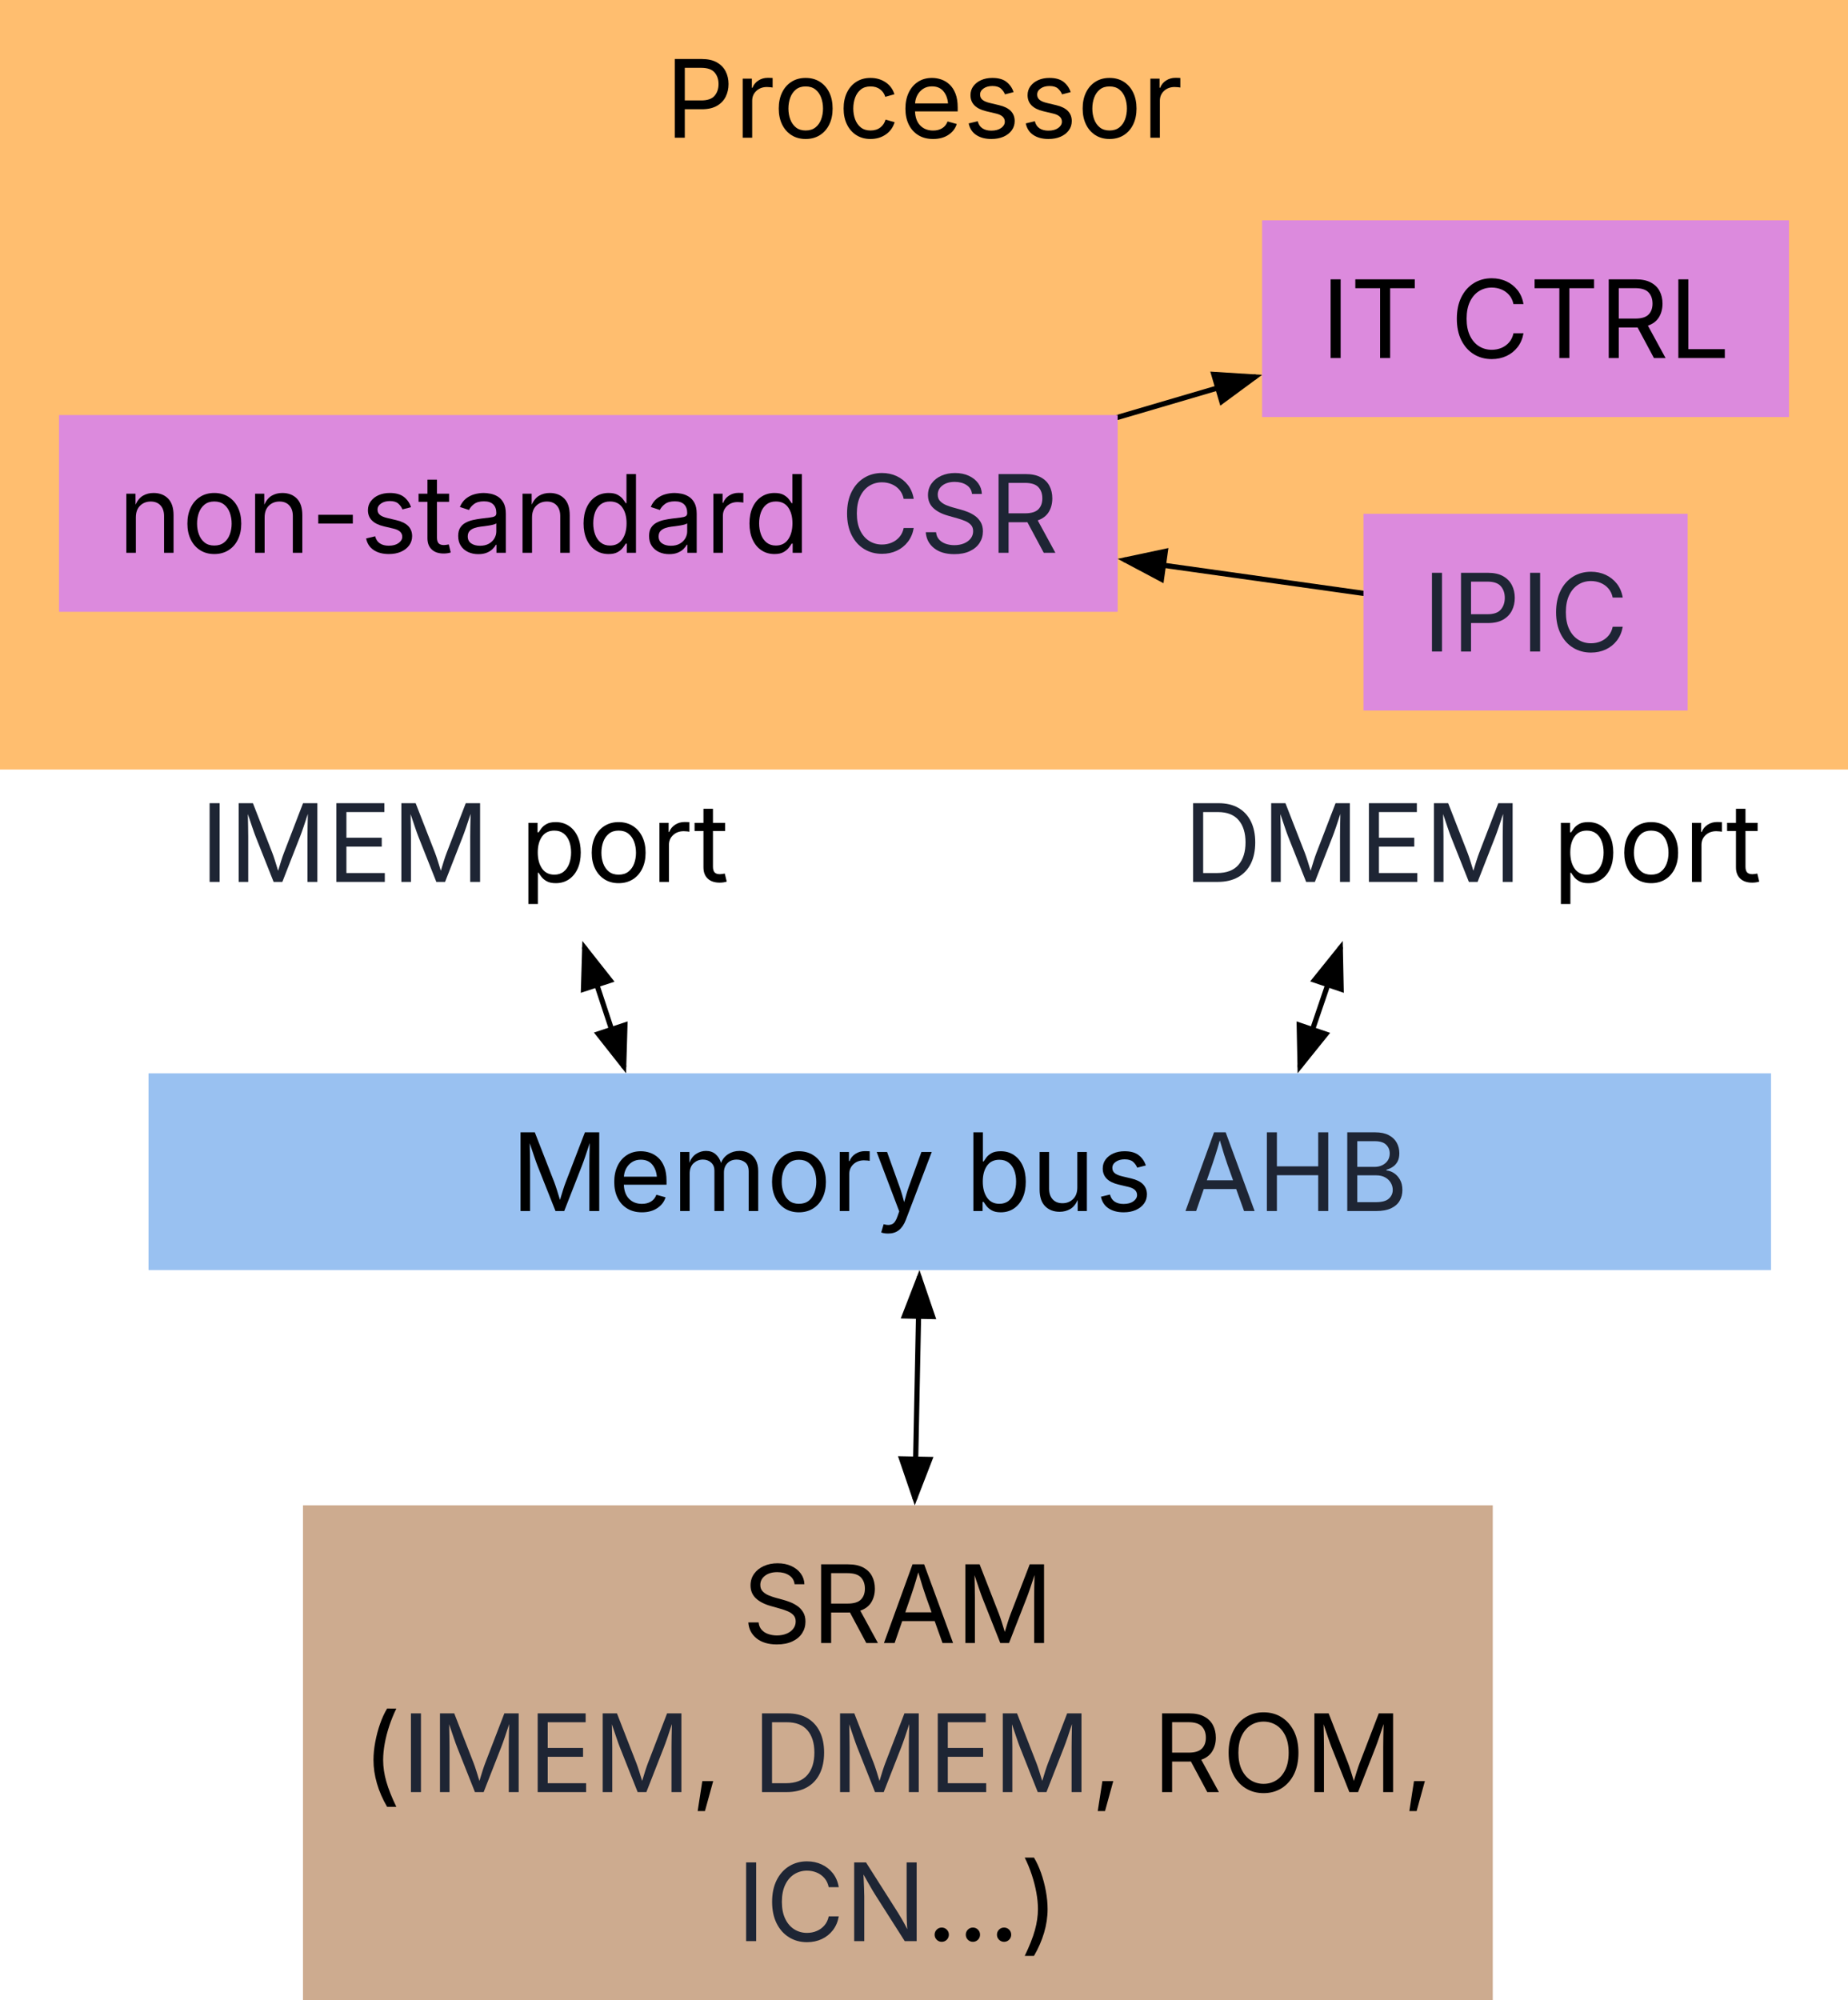 <?xml version="1.0" encoding="UTF-8" standalone="no"?>
<svg
   class="typst-doc"
   viewBox="0 0 187.932 203.357"
   width="187.932pt"
   height="203.357pt"
   version="1.1"
   id="svg48093"
   xmlns:xlink="http://www.w3.org/1999/xlink"
   xmlns="http://www.w3.org/2000/svg"
   xmlns:svg="http://www.w3.org/2000/svg">
  <g
     class="typst-group"
     id="g28545">
    <g
       id="g28544">
      <g
         id="g28543">
        <g
           class="typst-group"
           id="g28542">
          <g
             id="g28541">
            <g
               id="g28342">
              <path
                 class="typst-shape"
                 fill="#ffbe6f"
                 fill-rule="nonzero"
                 d="M 0,0 V 78.24 H 187.932 V 0 Z"
                 id="path28341" />
            </g>
            <g
               transform="translate(6,6)"
               id="g28343">
              <path
                 class="typst-shape"
                 fill="none"
                 d="M 0,0 H 175.932 V 66.24 H 0 Z"
                 id="path28342" />
            </g>
            <g
               transform="translate(6,6)"
               id="g28361">
              <g
                 class="typst-group"
                 id="g28360">
                <g
                   id="g28359">
                  <g
                     id="g28358">
                    <g
                       class="typst-group"
                       id="g28357">
                      <g
                         id="g28356">
                        <g
                           id="g28355">
                          <g
                             class="typst-group"
                             id="g28354">
                            <g
                               id="g28353">
                              <g
                                 transform="translate(61.653,8.003)"
                                 id="g28352">
                                <g
                                   class="typst-text"
                                   transform="scale(1,-1)"
                                   id="g28351">
                                <use
                                   xlink:href="#g338BD8ED4E40672CCF24DA26A0350B86"
                                   x="0"
                                   fill="#000000"
                                   fill-rule="nonzero"
                                   id="use28343" />
                                <use
                                   xlink:href="#g207083289AB2A18D6D963F121C8AC455"
                                   x="7.025"
                                   fill="#000000"
                                   fill-rule="nonzero"
                                   id="use28344" />
                                <use
                                   xlink:href="#g8952E2154EB982A78C4CA8B5CDF5A25D"
                                   x="10.984"
                                   fill="#000000"
                                   fill-rule="nonzero"
                                   id="use28345" />
                                <use
                                   xlink:href="#g3E710EA5EB5D982748CDC74C2232A4D8"
                                   x="17.58"
                                   fill="#000000"
                                   fill-rule="nonzero"
                                   id="use28346" />
                                <use
                                   xlink:href="#gC338588A63788211958F4B312EBECFD2"
                                   x="23.864"
                                   fill="#000000"
                                   fill-rule="nonzero"
                                   id="use28347" />
                                <use
                                   xlink:href="#gEC8CB46E7AFD92D66DEC3A7CC3EF29F9"
                                   x="30.277"
                                   fill="#000000"
                                   fill-rule="nonzero"
                                   id="use28348" />
                                <use
                                   xlink:href="#gEC8CB46E7AFD92D66DEC3A7CC3EF29F9"
                                   x="36.083"
                                   fill="#000000"
                                   fill-rule="nonzero"
                                   id="use28349" />
                                <use
                                   xlink:href="#g8952E2154EB982A78C4CA8B5CDF5A25D"
                                   x="41.889"
                                   fill="#000000"
                                   fill-rule="nonzero"
                                   id="use28350" />
                                <use
                                   xlink:href="#g207083289AB2A18D6D963F121C8AC455"
                                   x="48.485"
                                   fill="#000000"
                                   fill-rule="nonzero"
                                   id="use28351" />
                                </g>
                              </g>
                            </g>
                          </g>
                        </g>
                      </g>
                    </g>
                  </g>
                </g>
              </g>
            </g>
            <g
               transform="translate(59.464,96.398)"
               id="g28362">
              <path
                 class="typst-shape"
                 fill="none"
                 stroke="#000000"
                 stroke-width="0.528"
                 stroke-linecap="round"
                 stroke-linejoin="miter"
                 stroke-miterlimit="4"
                 d="M 3.963,11.994 0,0"
                 id="path28361" />
            </g>
            <g
               transform="translate(60.398,103.847)"
               id="g28363">
              <path
                 class="typst-shape"
                 fill="#000000"
                 fill-rule="nonzero"
                 d="M 3.429,0 3.271,5.278 0,1.133"
                 id="path28362" />
            </g>
            <g
               transform="translate(59.064,95.665)"
               id="g28364">
              <path
                 class="typst-shape"
                 fill="#000000"
                 fill-rule="nonzero"
                 d="M 3.429,4.144 0.158,0 0,5.278"
                 id="path28363" />
            </g>
            <g
               transform="translate(132.21,96.395)"
               id="g28365">
              <path
                 class="typst-shape"
                 fill="none"
                 stroke="#000000"
                 stroke-width="0.528"
                 stroke-linecap="round"
                 stroke-linejoin="miter"
                 stroke-miterlimit="4"
                 d="M 0,11.999 4.089,0"
                 id="path28364" />
            </g>
            <g
               transform="translate(131.853,103.846)"
               id="g28366">
              <path
                 class="typst-shape"
                 fill="#000000"
                 fill-rule="nonzero"
                 d="M 3.419,1.165 0.109,5.279 0,0"
                 id="path28365" />
            </g>
            <g
               transform="translate(133.239,95.665)"
               id="g28367">
              <path
                 class="typst-shape"
                 fill="#000000"
                 fill-rule="nonzero"
                 d="M 3.419,5.279 3.31,0 0,4.114"
                 id="path28366" />
            </g>
            <g
               transform="translate(93.04,129.9)"
               id="g28368">
              <path
                 class="typst-shape"
                 fill="none"
                 stroke="#000000"
                 stroke-width="0.528"
                 stroke-linecap="round"
                 stroke-linejoin="miter"
                 stroke-miterlimit="4"
                 d="M 0.45,0 0,22.377"
                 id="path28367" />
            </g>
            <g
               transform="translate(91.6,129.128)"
               id="g28369">
              <path
                 class="typst-shape"
                 fill="#000000"
                 fill-rule="nonzero"
                 d="M 0,4.924 1.905,0 3.611,4.997"
                 id="path28368" />
            </g>
            <g
               transform="translate(91.319,148.052)"
               id="g28370">
              <path
                 class="typst-shape"
                 fill="#000000"
                 fill-rule="nonzero"
                 d="M 0,0 1.706,4.997 3.611,0.073"
                 id="path28369" />
            </g>
            <g
               transform="translate(114.424,56.925)"
               id="g28371">
              <path
                 class="typst-shape"
                 fill="none"
                 stroke="#000000"
                 stroke-width="0.528"
                 stroke-linecap="round"
                 stroke-linejoin="miter"
                 stroke-miterlimit="4"
                 d="M 0,0 24.233,3.402"
                 id="path28370" />
            </g>
            <g
               transform="translate(113.659,55.72)"
               id="g28372">
              <path
                 class="typst-shape"
                 fill="#000000"
                 fill-rule="nonzero"
                 d="M 4.662,3.577 0,1.098 5.164,0"
                 id="path28371" />
            </g>
            <g
               transform="translate(113.659,38.331)"
               id="g28373">
              <path
                 class="typst-shape"
                 fill="none"
                 stroke="#000000"
                 stroke-width="0.528"
                 stroke-linecap="round"
                 stroke-linejoin="miter"
                 stroke-miterlimit="4"
                 d="M 13.949,0 0,4.102"
                 id="path28372" />
            </g>
            <g
               transform="translate(123.079,37.78)"
               id="g28374">
              <path
                 class="typst-shape"
                 fill="#000000"
                 fill-rule="nonzero"
                 d="M 0,0 5.27,0.333 1.019,3.465"
                 id="path28373" />
            </g>
            <g
               transform="translate(6,42.199)"
               id="g28375">
              <path
                 class="typst-shape"
                 fill="#dc8add"
                 fill-rule="nonzero"
                 d="M 0,0 V 20.003 H 107.659 V 0 Z"
                 id="path28374" />
            </g>
            <g
               transform="translate(12,48.199)"
               id="g28376">
              <path
                 class="typst-shape"
                 fill="none"
                 d="M 0,0 H 95.659 V 8.003 H 0 Z"
                 id="path28375" />
            </g>
            <g
               transform="translate(12,48.199)"
               id="g28400">
              <g
                 class="typst-group"
                 id="g28399">
                <g
                   id="g28398">
                  <g
                     id="g28397">
                    <g
                       class="typst-group"
                       id="g28396">
                      <g
                         id="g28395">
                        <g
                           id="g28394">
                          <g
                             class="typst-group"
                             id="g28393">
                            <g
                               id="g28392">
                              <g
                                 transform="translate(0,8.003)"
                                 id="g28388">
                                <g
                                   class="typst-text"
                                   transform="scale(1,-1)"
                                   id="g28387">
                                <use
                                   xlink:href="#gC7C37A032F430B0DAA168A23098E5C15"
                                   x="0"
                                   fill="#000000"
                                   fill-rule="nonzero"
                                   id="use28376" />
                                <use
                                   xlink:href="#g8952E2154EB982A78C4CA8B5CDF5A25D"
                                   x="6.499"
                                   fill="#000000"
                                   fill-rule="nonzero"
                                   id="use28377" />
                                <use
                                   xlink:href="#gC7C37A032F430B0DAA168A23098E5C15"
                                   x="13.095"
                                   fill="#000000"
                                   fill-rule="nonzero"
                                   id="use28378" />
                                <use
                                   xlink:href="#g958D204B5AB195BF7E26490A23997A41"
                                   x="19.594"
                                   fill="#000000"
                                   fill-rule="nonzero"
                                   id="use28379" />
                                <use
                                   xlink:href="#gEC8CB46E7AFD92D66DEC3A7CC3EF29F9"
                                   x="24.653"
                                   fill="#000000"
                                   fill-rule="nonzero"
                                   id="use28380" />
                                <use
                                   xlink:href="#gEDFC98E85A04E8C6D4C14E5D70C1850B"
                                   x="30.459"
                                   fill="#000000"
                                   fill-rule="nonzero"
                                   id="use28381" />
                                <use
                                   xlink:href="#g2B4B3AC09FDE3A8C1E66114B2FC7C156"
                                   x="34.112"
                                   fill="#000000"
                                   fill-rule="nonzero"
                                   id="use28382" />
                                <use
                                   xlink:href="#gC7C37A032F430B0DAA168A23098E5C15"
                                   x="40.289"
                                   fill="#000000"
                                   fill-rule="nonzero"
                                   id="use28383" />
                                <use
                                   xlink:href="#g8FB9DFA4FF3E03F7911B95D306DC976C"
                                   x="46.788"
                                   fill="#000000"
                                   fill-rule="nonzero"
                                   id="use28384" />
                                <use
                                   xlink:href="#g2B4B3AC09FDE3A8C1E66114B2FC7C156"
                                   x="53.523"
                                   fill="#000000"
                                   fill-rule="nonzero"
                                   id="use28385" />
                                <use
                                   xlink:href="#g207083289AB2A18D6D963F121C8AC455"
                                   x="59.7"
                                   fill="#000000"
                                   fill-rule="nonzero"
                                   id="use28386" />
                                <use
                                   xlink:href="#g8FB9DFA4FF3E03F7911B95D306DC976C"
                                   x="63.658"
                                   fill="#000000"
                                   fill-rule="nonzero"
                                   id="use28387" />
                                </g>
                              </g>
                              <g
                                 transform="translate(73.487,8.003)"
                                 id="g28391">
                                <g
                                   class="typst-text"
                                   transform="scale(1,-1)"
                                   id="g28390">
                                <use
                                   xlink:href="#gCE706FEC2DBFADC60CDAFD2CF9A432BB"
                                   x="0"
                                   fill="#1e2534"
                                   fill-rule="nonzero"
                                   id="use28388" />
                                <use
                                   xlink:href="#g49268C200CA6A420D32403E5027FA5FB"
                                   x="8.035"
                                   fill="#1e2534"
                                   fill-rule="nonzero"
                                   id="use28389" />
                                <use
                                   xlink:href="#g9AD7DB335BF16E611B60FA10184C15E7"
                                   x="15.093"
                                   fill="#1e2534"
                                   fill-rule="nonzero"
                                   id="use28390" />
                                </g>
                              </g>
                            </g>
                          </g>
                        </g>
                      </g>
                    </g>
                  </g>
                </g>
              </g>
            </g>
            <g
               transform="translate(128.349,22.399)"
               id="g28401">
              <path
                 class="typst-shape"
                 fill="#dc8add"
                 fill-rule="nonzero"
                 d="M 0,0 V 20.003 H 53.583 V 0 Z"
                 id="path28400" />
            </g>
            <g
               transform="translate(134.349,28.399)"
               id="g28402">
              <path
                 class="typst-shape"
                 fill="none"
                 d="M 0,0 H 41.583 V 8.003 H 0 Z"
                 id="path28401" />
            </g>
            <g
               transform="translate(134.349,28.399)"
               id="g28417">
              <g
                 class="typst-group"
                 id="g28416">
                <g
                   id="g28415">
                  <g
                     id="g28414">
                    <g
                       class="typst-group"
                       id="g28413">
                      <g
                         id="g28412">
                        <g
                           id="g28411">
                          <g
                             class="typst-group"
                             id="g28410">
                            <g
                               id="g28409">
                              <g
                                 transform="translate(0,8.003)"
                                 id="g28408">
                                <g
                                   class="typst-text"
                                   transform="scale(1,-1)"
                                   id="g28407">
                                <use
                                   xlink:href="#gFE8CCDE46F56555757FC06F8CA40EB63"
                                   x="0"
                                   fill="#000000"
                                   fill-rule="nonzero"
                                   id="use28402" />
                                <use
                                   xlink:href="#g3117B4A0E055AB8E612907117CB6953B"
                                   x="2.954"
                                   fill="#000000"
                                   fill-rule="nonzero"
                                   id="use28403" />
                                <use
                                   xlink:href="#gCE706FEC2DBFADC60CDAFD2CF9A432BB"
                                   x="13.148"
                                   fill="#000000"
                                   fill-rule="nonzero"
                                   id="use28404" />
                                <use
                                   xlink:href="#g3117B4A0E055AB8E612907117CB6953B"
                                   x="21.184"
                                   fill="#000000"
                                   fill-rule="nonzero"
                                   id="use28405" />
                                <use
                                   xlink:href="#g9AD7DB335BF16E611B60FA10184C15E7"
                                   x="28.284"
                                   fill="#000000"
                                   fill-rule="nonzero"
                                   id="use28406" />
                                <use
                                   xlink:href="#g49BA203CE32F3022CE48AA88B9C0E910"
                                   x="35.363"
                                   fill="#000000"
                                   fill-rule="nonzero"
                                   id="use28407" />
                                </g>
                              </g>
                            </g>
                          </g>
                        </g>
                      </g>
                    </g>
                  </g>
                </g>
              </g>
            </g>
            <g
               transform="translate(138.656,52.238)"
               id="g28418">
              <path
                 class="typst-shape"
                 fill="#dc8add"
                 fill-rule="nonzero"
                 d="M 0,0 V 20.003 H 32.969 V 0 Z"
                 id="path28417" />
            </g>
            <g
               transform="translate(144.656,58.238)"
               id="g28419">
              <path
                 class="typst-shape"
                 fill="none"
                 d="M 0,0 H 20.969 V 8.003 H 0 Z"
                 id="path28418" />
            </g>
            <g
               transform="translate(144.656,58.238)"
               id="g28432">
              <g
                 class="typst-group"
                 id="g28431">
                <g
                   id="g28430">
                  <g
                     id="g28429">
                    <g
                       class="typst-group"
                       id="g28428">
                      <g
                         id="g28427">
                        <g
                           id="g28426">
                          <g
                             class="typst-group"
                             id="g28425">
                            <g
                               id="g28424">
                              <g
                                 transform="translate(0,8.003)"
                                 id="g28423">
                                <g
                                   class="typst-text"
                                   transform="scale(1,-1)"
                                   id="g28422">
                                <use
                                   xlink:href="#gFE8CCDE46F56555757FC06F8CA40EB63"
                                   x="0"
                                   fill="#1e2534"
                                   fill-rule="nonzero"
                                   id="use28419" />
                                <use
                                   xlink:href="#g338BD8ED4E40672CCF24DA26A0350B86"
                                   x="2.954"
                                   fill="#1e2534"
                                   fill-rule="nonzero"
                                   id="use28420" />
                                <use
                                   xlink:href="#gFE8CCDE46F56555757FC06F8CA40EB63"
                                   x="9.979"
                                   fill="#1e2534"
                                   fill-rule="nonzero"
                                   id="use28421" />
                                <use
                                   xlink:href="#gCE706FEC2DBFADC60CDAFD2CF9A432BB"
                                   x="12.934"
                                   fill="#1e2534"
                                   fill-rule="nonzero"
                                   id="use28422" />
                                </g>
                              </g>
                            </g>
                          </g>
                        </g>
                      </g>
                    </g>
                  </g>
                </g>
              </g>
            </g>
            <g
               transform="translate(20.35,81.662)"
               id="g28433">
              <path
                 class="typst-shape"
                 fill="none"
                 d="M 0,0 H 53.775 V 8.003 H 0 Z"
                 id="path28432" />
            </g>
            <g
               transform="translate(20.35,81.662)"
               id="g28453">
              <g
                 class="typst-group"
                 id="g28452">
                <g
                   id="g28451">
                  <g
                     id="g28450">
                    <g
                       class="typst-group"
                       id="g28449">
                      <g
                         id="g28448">
                        <g
                           id="g28447">
                          <g
                             class="typst-group"
                             id="g28446">
                            <g
                               id="g28445">
                              <g
                                 id="g28444">
                                <g
                                   class="typst-group"
                                   id="g28443">
                                <g
                                   id="g28442">
                                <g
                                   transform="translate(0,8.003)"
                                   id="g28437">
                                <g
                                   class="typst-text"
                                   transform="scale(1,-1)"
                                   id="g28436">
                                <use
                                   xlink:href="#gFE8CCDE46F56555757FC06F8CA40EB63"
                                   x="0"
                                   fill="#1e2534"
                                   fill-rule="nonzero"
                                   id="use28433" />
                                <use
                                   xlink:href="#gDD451FC7A1D05C1052996E04FBBEA84D"
                                   x="2.954"
                                   fill="#1e2534"
                                   fill-rule="nonzero"
                                   id="use28434" />
                                <use
                                   xlink:href="#gEBA3DC562298D037B82B2804DD23C3D9"
                                   x="12.891"
                                   fill="#1e2534"
                                   fill-rule="nonzero"
                                   id="use28435" />
                                <use
                                   xlink:href="#gDD451FC7A1D05C1052996E04FBBEA84D"
                                   x="19.502"
                                   fill="#1e2534"
                                   fill-rule="nonzero"
                                   id="use28436" />
                                </g>
                                </g>
                                <g
                                   transform="translate(29.439,8.003)"
                                   id="g28441">
                                <g
                                   class="typst-text"
                                   transform="scale(1,-1)"
                                   id="g28440">
                                <use
                                   xlink:href="#g5A11F497AF1EB946EEA928FC048C0C70"
                                   x="3.094"
                                   fill="#000000"
                                   fill-rule="nonzero"
                                   id="use28437" />
                                <use
                                   xlink:href="#g8952E2154EB982A78C4CA8B5CDF5A25D"
                                   x="9.829"
                                   fill="#000000"
                                   fill-rule="nonzero"
                                   id="use28438" />
                                <use
                                   xlink:href="#g207083289AB2A18D6D963F121C8AC455"
                                   x="16.425"
                                   fill="#000000"
                                   fill-rule="nonzero"
                                   id="use28439" />
                                <use
                                   xlink:href="#gEDFC98E85A04E8C6D4C14E5D70C1850B"
                                   x="20.738"
                                   fill="#000000"
                                   fill-rule="nonzero"
                                   id="use28440" />
                                </g>
                                </g>
                                </g>
                                </g>
                              </g>
                            </g>
                          </g>
                        </g>
                      </g>
                    </g>
                  </g>
                </g>
              </g>
            </g>
            <g
               transform="translate(120.368,81.662)"
               id="g28454">
              <path
                 class="typst-shape"
                 fill="none"
                 d="M 0,0 H 58.76 V 8.003 H 0 Z"
                 id="path28453" />
            </g>
            <g
               transform="translate(120.368,81.662)"
               id="g28474">
              <g
                 class="typst-group"
                 id="g28473">
                <g
                   id="g28472">
                  <g
                     id="g28471">
                    <g
                       class="typst-group"
                       id="g28470">
                      <g
                         id="g28469">
                        <g
                           id="g28468">
                          <g
                             class="typst-group"
                             id="g28467">
                            <g
                               id="g28466">
                              <g
                                 id="g28465">
                                <g
                                   class="typst-group"
                                   id="g28464">
                                <g
                                   id="g28463">
                                <g
                                   transform="translate(0,8.003)"
                                   id="g28458">
                                <g
                                   class="typst-text"
                                   transform="scale(1,-1)"
                                   id="g28457">
                                <use
                                   xlink:href="#gB37587FA201AEAC0407F839918012CB"
                                   x="0"
                                   fill="#1e2534"
                                   fill-rule="nonzero"
                                   id="use28454" />
                                <use
                                   xlink:href="#gDD451FC7A1D05C1052996E04FBBEA84D"
                                   x="7.938"
                                   fill="#1e2534"
                                   fill-rule="nonzero"
                                   id="use28455" />
                                <use
                                   xlink:href="#gEBA3DC562298D037B82B2804DD23C3D9"
                                   x="17.875"
                                   fill="#1e2534"
                                   fill-rule="nonzero"
                                   id="use28456" />
                                <use
                                   xlink:href="#gDD451FC7A1D05C1052996E04FBBEA84D"
                                   x="24.487"
                                   fill="#1e2534"
                                   fill-rule="nonzero"
                                   id="use28457" />
                                </g>
                                </g>
                                <g
                                   transform="translate(34.423,8.003)"
                                   id="g28462">
                                <g
                                   class="typst-text"
                                   transform="scale(1,-1)"
                                   id="g28461">
                                <use
                                   xlink:href="#g5A11F497AF1EB946EEA928FC048C0C70"
                                   x="3.094"
                                   fill="#000000"
                                   fill-rule="nonzero"
                                   id="use28458" />
                                <use
                                   xlink:href="#g8952E2154EB982A78C4CA8B5CDF5A25D"
                                   x="9.829"
                                   fill="#000000"
                                   fill-rule="nonzero"
                                   id="use28459" />
                                <use
                                   xlink:href="#g207083289AB2A18D6D963F121C8AC455"
                                   x="16.425"
                                   fill="#000000"
                                   fill-rule="nonzero"
                                   id="use28460" />
                                <use
                                   xlink:href="#gEDFC98E85A04E8C6D4C14E5D70C1850B"
                                   x="20.738"
                                   fill="#000000"
                                   fill-rule="nonzero"
                                   id="use28461" />
                                </g>
                                </g>
                                </g>
                                </g>
                              </g>
                            </g>
                          </g>
                        </g>
                      </g>
                    </g>
                  </g>
                </g>
              </g>
            </g>
            <g
               transform="translate(15.104,109.125)"
               id="g28475">
              <path
                 class="typst-shape"
                 fill="#99c1f1"
                 fill-rule="nonzero"
                 d="M 0,0 V 20.003 H 165 V 0 Z"
                 id="path28474" />
            </g>
            <g
               transform="translate(21.104,115.125)"
               id="g28476">
              <path
                 class="typst-shape"
                 fill="none"
                 d="M 0,0 H 153 V 8.003 H 0 Z"
                 id="path28475" />
            </g>
            <g
               transform="translate(21.104,115.125)"
               id="g28497">
              <g
                 class="typst-group"
                 id="g28496">
                <g
                   id="g28495">
                  <g
                     id="g28494">
                    <g
                       class="typst-group"
                       id="g28493">
                      <g
                         id="g28492">
                        <g
                           id="g28491">
                          <g
                             class="typst-group"
                             id="g28490">
                            <g
                               id="g28489">
                              <g
                                 transform="translate(30.865,8.003)"
                                 id="g28485">
                                <g
                                   class="typst-text"
                                   transform="scale(1,-1)"
                                   id="g28484">
                                <use
                                   xlink:href="#gDD451FC7A1D05C1052996E04FBBEA84D"
                                   x="0"
                                   fill="#000000"
                                   fill-rule="nonzero"
                                   id="use28476" />
                                <use
                                   xlink:href="#gC338588A63788211958F4B312EBECFD2"
                                   x="9.937"
                                   fill="#000000"
                                   fill-rule="nonzero"
                                   id="use28477" />
                                <use
                                   xlink:href="#gE952C50536D496F548FAC2550615F435"
                                   x="16.35"
                                   fill="#000000"
                                   fill-rule="nonzero"
                                   id="use28478" />
                                <use
                                   xlink:href="#g8952E2154EB982A78C4CA8B5CDF5A25D"
                                   x="25.985"
                                   fill="#000000"
                                   fill-rule="nonzero"
                                   id="use28479" />
                                <use
                                   xlink:href="#g207083289AB2A18D6D963F121C8AC455"
                                   x="32.581"
                                   fill="#000000"
                                   fill-rule="nonzero"
                                   id="use28480" />
                                <use
                                   xlink:href="#gF7716CAD6F99B3BA5C0B256CF9841770"
                                   x="36.894"
                                   fill="#000000"
                                   fill-rule="nonzero"
                                   id="use28481" />
                                <use
                                   xlink:href="#g848DAF0D37E1B29A714D5A1380E4DCE1"
                                   x="46.17"
                                   fill="#000000"
                                   fill-rule="nonzero"
                                   id="use28482" />
                                <use
                                   xlink:href="#g7E1C129C10E0D976D3E72FB75AC18E12"
                                   x="52.905"
                                   fill="#000000"
                                   fill-rule="nonzero"
                                   id="use28483" />
                                <use
                                   xlink:href="#gEC8CB46E7AFD92D66DEC3A7CC3EF29F9"
                                   x="59.41"
                                   fill="#000000"
                                   fill-rule="nonzero"
                                   id="use28484" />
                                </g>
                              </g>
                              <g
                                 transform="translate(99.174,8.003)"
                                 id="g28488">
                                <g
                                   class="typst-text"
                                   transform="scale(1,-1)"
                                   id="g28487">
                                <use
                                   xlink:href="#gD35316E8D1ECF0540CFFD562E72CF919"
                                   x="0"
                                   fill="#1e2534"
                                   fill-rule="nonzero"
                                   id="use28485" />
                                <use
                                   xlink:href="#gD6D29CDF340EC08686C61D6A6EBF9636"
                                   x="7.589"
                                   fill="#1e2534"
                                   fill-rule="nonzero"
                                   id="use28486" />
                                <use
                                   xlink:href="#g5CEF5430E2E7460941CF67DF342277B2"
                                   x="15.764"
                                   fill="#1e2534"
                                   fill-rule="nonzero"
                                   id="use28487" />
                                </g>
                              </g>
                            </g>
                          </g>
                        </g>
                      </g>
                    </g>
                  </g>
                </g>
              </g>
            </g>
            <g
               transform="translate(30.81,153.048)"
               id="g28498">
              <path
                 class="typst-shape"
                 fill="#cdab8f"
                 fill-rule="nonzero"
                 d="M 0,0 V 50.309 H 120.996 V 0 Z"
                 id="path28497" />
            </g>
            <g
               transform="translate(36.81,159.048)"
               id="g28499">
              <path
                 class="typst-shape"
                 fill="none"
                 d="M 0,0 H 108.996 V 38.309 H 0 Z"
                 id="path28498" />
            </g>
            <g
               transform="translate(36.81,159.048)"
               id="g28540">
              <g
                 class="typst-group"
                 id="g28539">
                <g
                   id="g28538">
                  <g
                     id="g28537">
                    <g
                       class="typst-group"
                       id="g28536">
                      <g
                         id="g28535">
                        <g
                           id="g28534">
                          <g
                             class="typst-group"
                             id="g28533">
                            <g
                               id="g28532">
                              <g
                                 transform="translate(38.667,8.003)"
                                 id="g28503">
                                <g
                                   class="typst-text"
                                   transform="scale(1,-1)"
                                   id="g28502">
                                <use
                                   xlink:href="#g49268C200CA6A420D32403E5027FA5FB"
                                   x="0"
                                   fill="#000000"
                                   fill-rule="nonzero"
                                   id="use28499" />
                                <use
                                   xlink:href="#g9AD7DB335BF16E611B60FA10184C15E7"
                                   x="7.058"
                                   fill="#000000"
                                   fill-rule="nonzero"
                                   id="use28500" />
                                <use
                                   xlink:href="#gD35316E8D1ECF0540CFFD562E72CF919"
                                   x="14.137"
                                   fill="#000000"
                                   fill-rule="nonzero"
                                   id="use28501" />
                                <use
                                   xlink:href="#gDD451FC7A1D05C1052996E04FBBEA84D"
                                   x="21.726"
                                   fill="#000000"
                                   fill-rule="nonzero"
                                   id="use28502" />
                                </g>
                              </g>
                              <g
                                 transform="translate(0,15.153)"
                                 id="g28523">
                                <g
                                   class="typst-group"
                                   id="g28522">
                                <g
                                   id="g28521">
                                <g
                                   transform="translate(0,8.003)"
                                   id="g28505">
                                <g
                                   class="typst-text"
                                   transform="scale(1,-1)"
                                   id="g28504">
                                <use
                                   xlink:href="#gDF79046A20DEC0E8A2ABBCD408E99ED"
                                   x="0"
                                   fill="#000000"
                                   fill-rule="nonzero"
                                   id="use28503" />
                                </g>
                                </g>
                                <g
                                   transform="translate(4.012,8.003)"
                                   id="g28509">
                                <g
                                   class="typst-text"
                                   transform="scale(1,-1)"
                                   id="g28508">
                                <use
                                   xlink:href="#gFE8CCDE46F56555757FC06F8CA40EB63"
                                   x="0"
                                   fill="#1e2534"
                                   fill-rule="nonzero"
                                   id="use28505" />
                                <use
                                   xlink:href="#gDD451FC7A1D05C1052996E04FBBEA84D"
                                   x="2.954"
                                   fill="#1e2534"
                                   fill-rule="nonzero"
                                   id="use28506" />
                                <use
                                   xlink:href="#gEBA3DC562298D037B82B2804DD23C3D9"
                                   x="12.891"
                                   fill="#1e2534"
                                   fill-rule="nonzero"
                                   id="use28507" />
                                <use
                                   xlink:href="#gDD451FC7A1D05C1052996E04FBBEA84D"
                                   x="19.502"
                                   fill="#1e2534"
                                   fill-rule="nonzero"
                                   id="use28508" />
                                </g>
                                </g>
                                <g
                                   transform="translate(33.451,8.003)"
                                   id="g28511">
                                <g
                                   class="typst-text"
                                   transform="scale(1,-1)"
                                   id="g28510">
                                <use
                                   xlink:href="#gC362B7E9A83032C2589F6B57EF1EEFD6"
                                   x="0"
                                   fill="#000000"
                                   fill-rule="nonzero"
                                   id="use28509" />
                                </g>
                                </g>
                                <g
                                   transform="translate(39.714,8.003)"
                                   id="g28515">
                                <g
                                   class="typst-text"
                                   transform="scale(1,-1)"
                                   id="g28514">
                                <use
                                   xlink:href="#gB37587FA201AEAC0407F839918012CB"
                                   x="0"
                                   fill="#1e2534"
                                   fill-rule="nonzero"
                                   id="use28511" />
                                <use
                                   xlink:href="#gDD451FC7A1D05C1052996E04FBBEA84D"
                                   x="7.938"
                                   fill="#1e2534"
                                   fill-rule="nonzero"
                                   id="use28512" />
                                <use
                                   xlink:href="#gEBA3DC562298D037B82B2804DD23C3D9"
                                   x="17.875"
                                   fill="#1e2534"
                                   fill-rule="nonzero"
                                   id="use28513" />
                                <use
                                   xlink:href="#gDD451FC7A1D05C1052996E04FBBEA84D"
                                   x="24.487"
                                   fill="#1e2534"
                                   fill-rule="nonzero"
                                   id="use28514" />
                                </g>
                                </g>
                                <g
                                   transform="translate(74.137,8.003)"
                                   id="g28520">
                                <g
                                   class="typst-text"
                                   transform="scale(1,-1)"
                                   id="g28519">
                                <use
                                   xlink:href="#gC362B7E9A83032C2589F6B57EF1EEFD6"
                                   x="0"
                                   fill="#000000"
                                   fill-rule="nonzero"
                                   id="use28515" />
                                <use
                                   xlink:href="#g9AD7DB335BF16E611B60FA10184C15E7"
                                   x="6.263"
                                   fill="#000000"
                                   fill-rule="nonzero"
                                   id="use28516" />
                                <use
                                   xlink:href="#gE52D5631633C6CCCC4B572FFCFB61E3F"
                                   x="13.342"
                                   fill="#000000"
                                   fill-rule="nonzero"
                                   id="use28517" />
                                <use
                                   xlink:href="#gDD451FC7A1D05C1052996E04FBBEA84D"
                                   x="21.753"
                                   fill="#000000"
                                   fill-rule="nonzero"
                                   id="use28518" />
                                <use
                                   xlink:href="#gC362B7E9A83032C2589F6B57EF1EEFD6"
                                   x="31.689"
                                   fill="#000000"
                                   fill-rule="nonzero"
                                   id="use28519" />
                                </g>
                                </g>
                                </g>
                                </g>
                              </g>
                              <g
                                 transform="translate(0,30.306)"
                                 id="g28531">
                                <g
                                   class="typst-group"
                                   id="g28530">
                                <g
                                   id="g28529">
                                <g
                                   transform="translate(38.1,8.003)"
                                   id="g28526">
                                <g
                                   class="typst-text"
                                   transform="scale(1,-1)"
                                   id="g28525">
                                <use
                                   xlink:href="#gFE8CCDE46F56555757FC06F8CA40EB63"
                                   x="0"
                                   fill="#1e2534"
                                   fill-rule="nonzero"
                                   id="use28523" />
                                <use
                                   xlink:href="#gCE706FEC2DBFADC60CDAFD2CF9A432BB"
                                   x="2.954"
                                   fill="#1e2534"
                                   fill-rule="nonzero"
                                   id="use28524" />
                                <use
                                   xlink:href="#gD5387999800CDBD6C232A0617A99115F"
                                   x="10.989"
                                   fill="#1e2534"
                                   fill-rule="nonzero"
                                   id="use28525" />
                                </g>
                                </g>
                                <g
                                   transform="translate(57.377,8.003)"
                                   id="g28528">
                                <g
                                   class="typst-text"
                                   transform="scale(1,-1)"
                                   id="g28527">
                                <use
                                   xlink:href="#g63AC9B22A45B4403D8C09B689EA47B36"
                                   x="0"
                                   fill="#000000"
                                   fill-rule="nonzero"
                                   id="use28526" />
                                <use
                                   xlink:href="#gFE2FEEFFDB3D6DC08E5BC6740A8BD196"
                                   x="9.507"
                                   fill="#000000"
                                   fill-rule="nonzero"
                                   id="use28527" />
                                </g>
                                </g>
                                </g>
                                </g>
                              </g>
                            </g>
                          </g>
                        </g>
                      </g>
                    </g>
                  </g>
                </g>
              </g>
            </g>
          </g>
        </g>
      </g>
    </g>
  </g>
  <defs
     id="glyph">
    <symbol
       id="g7E1C129C10E0D976D3E72FB75AC18E12"
       overflow="visible">
      <path
         d="m 2.884,-0.075 q -0.908,0 -1.472,0.564 Q 0.849,1.053 0.849,2.191 V 6.005 H 1.815 V 2.272 q 0,-0.693 0.365,-1.085 0.365,-0.392 0.994,-0.392 0.645,0 1.077,0.422 Q 4.684,1.638 4.684,2.406 V 6.005 H 5.656 V 0 H 4.721 V 1.123 Q 4.426,0.467 3.95,0.196 3.475,-0.075 2.884,-0.075 Z"
         id="path47536" />
    </symbol>
    <symbol
       id="g3E710EA5EB5D982748CDC74C2232A4D8"
       overflow="visible">
      <path
         d="m 3.292,-0.129 q -0.816,0 -1.431,0.387 -0.615,0.387 -0.959,1.085 -0.344,0.698 -0.344,1.622 0,0.94 0.344,1.641 Q 1.246,5.307 1.861,5.693 2.476,6.08 3.292,6.08 q 0.87,0 1.528,-0.438 Q 5.479,5.205 5.726,4.42 L 4.796,4.157 Q 4.662,4.619 4.273,4.917 3.883,5.215 3.292,5.215 2.691,5.215 2.304,4.901 1.917,4.587 1.729,4.077 1.542,3.566 1.542,2.965 q 0,-0.591 0.188,-1.098 0.188,-0.508 0.575,-0.819 0.387,-0.312 0.988,-0.312 0.607,0 1.002,0.309 Q 4.689,1.354 4.823,1.842 L 5.747,1.579 Q 5.505,0.779 4.839,0.325 4.173,-0.129 3.292,-0.129 Z"
         id="path47537" />
    </symbol>
    <symbol
       id="gC338588A63788211958F4B312EBECFD2"
       overflow="visible">
      <path
         d="m 3.373,-0.129 q -0.87,0 -1.501,0.387 -0.631,0.387 -0.972,1.08 -0.341,0.693 -0.341,1.617 0,0.924 0.333,1.627 0.333,0.704 0.943,1.101 0.61,0.397 1.426,0.397 0.478,0 0.943,-0.158 Q 4.667,5.763 5.046,5.411 5.425,5.06 5.65,4.485 5.876,3.91 5.876,3.078 V 2.675 H 1.536 Q 1.574,1.735 2.076,1.233 2.578,0.73 3.378,0.73 q 0.532,0 0.916,0.234 0.384,0.234 0.551,0.69 L 5.779,1.396 Q 5.57,0.714 4.933,0.293 4.297,-0.129 3.373,-0.129 Z M 1.542,3.491 H 4.893 Q 4.823,4.259 4.412,4.74 4.001,5.221 3.26,5.221 2.745,5.221 2.371,4.979 1.998,4.737 1.783,4.345 1.568,3.953 1.542,3.491 Z"
         id="path47539" />
    </symbol>
    <symbol
       id="gC7C37A032F430B0DAA168A23098E5C15"
       overflow="visible">
      <path
         d="M 1.815,3.599 V 0 H 0.849 V 6.005 H 1.778 L 1.783,4.893 Q 2.073,5.532 2.543,5.806 3.013,6.08 3.62,6.08 4.533,6.08 5.092,5.516 5.65,4.952 5.65,3.813 V 0 H 4.684 v 3.733 q 0,0.693 -0.363,1.085 -0.363,0.392 -0.991,0.392 -0.65,0 -1.082,-0.422 -0.432,-0.422 -0.432,-1.19 z"
         id="path47540" />
    </symbol>
    <symbol
       id="g207083289AB2A18D6D963F121C8AC455"
       overflow="visible">
      <path
         d="M 0.849,0 V 6.005 H 1.783 V 5.081 h 0.064 q 0.167,0.457 0.594,0.733 0.427,0.277 0.964,0.277 0.107,0 0.255,-0.005 Q 3.808,6.08 3.894,6.075 V 5.103 Q 3.851,5.113 3.679,5.135 3.507,5.156 3.314,5.156 2.664,5.156 2.24,4.761 1.815,4.367 1.815,3.76 V 0 Z"
         id="path47544" />
    </symbol>
    <symbol
       id="g848DAF0D37E1B29A714D5A1380E4DCE1"
       overflow="visible">
      <path
         d="m 3.636,-0.129 q -0.569,0 -0.918,0.196 Q 2.369,0.263 2.181,0.513 1.993,0.763 1.891,0.929 H 1.783 V 0 H 0.849 V 8.003 H 1.815 V 5.043 h 0.075 q 0.102,0.161 0.285,0.406 0.183,0.244 0.526,0.438 0.344,0.193 0.929,0.193 0.752,0 1.324,-0.376 Q 5.527,5.328 5.852,4.633 6.177,3.937 6.177,2.986 6.177,2.03 5.854,1.332 5.532,0.634 4.96,0.252 4.388,-0.129 3.636,-0.129 Z M 3.491,0.736 q 0.564,0 0.943,0.303 0.379,0.303 0.569,0.816 0.191,0.513 0.191,1.141 0,0.623 -0.188,1.125 Q 4.818,4.625 4.439,4.92 q -0.379,0.295 -0.948,0.295 -0.827,0 -1.257,-0.612 -0.43,-0.612 -0.43,-1.606 0,-1.004 0.435,-1.633 0.435,-0.628 1.251,-0.628 z"
         id="path47545" />
    </symbol>
    <symbol
       id="g2B4B3AC09FDE3A8C1E66114B2FC7C156"
       overflow="visible">
      <path
         d="m 2.53,-0.14 q -0.569,0 -1.034,0.215 Q 1.031,0.29 0.757,0.704 0.483,1.117 0.483,1.708 q 0,0.516 0.204,0.838 0.204,0.322 0.545,0.508 0.341,0.185 0.755,0.277 0.414,0.091 0.833,0.145 0.537,0.07 0.875,0.107 0.338,0.038 0.502,0.129 0.164,0.091 0.164,0.312 v 0.032 q 0,0.559 -0.317,0.867 -0.317,0.309 -0.94,0.309 -0.65,0 -1.015,-0.282 Q 1.724,4.667 1.584,4.351 L 0.655,4.657 Q 0.886,5.205 1.278,5.513 1.67,5.822 2.143,5.951 q 0.473,0.129 0.935,0.129 0.301,0 0.685,-0.073 Q 4.146,5.935 4.504,5.72 4.861,5.505 5.094,5.084 5.328,4.662 5.328,3.958 V 0 H 4.377 V 0.816 H 4.313 Q 4.211,0.607 3.985,0.384 3.76,0.161 3.4,0.011 3.04,-0.14 2.53,-0.14 Z M 2.696,0.714 q 0.537,0 0.908,0.209 0.371,0.209 0.564,0.545 Q 4.361,1.805 4.361,2.17 V 3.002 Q 4.302,2.933 4.104,2.876 3.905,2.82 3.65,2.777 3.395,2.734 3.156,2.704 2.917,2.675 2.777,2.659 2.428,2.616 2.124,2.511 1.821,2.406 1.638,2.205 1.456,2.003 1.456,1.66 q 0,-0.467 0.352,-0.706 0.352,-0.239 0.889,-0.239 z"
         id="path47546" />
    </symbol>
    <symbol
       id="gEDFC98E85A04E8C6D4C14E5D70C1850B"
       overflow="visible">
      <path
         d="M 3.212,6.005 V 5.178 H 1.977 V 1.558 q 0,-0.403 0.164,-0.588 0.164,-0.185 0.545,-0.185 0.091,0 0.234,0.021 0.142,0.021 0.26,0.043 L 3.378,0.032 Q 3.228,-0.021 3.037,-0.048 2.847,-0.075 2.659,-0.075 q -0.779,0 -1.214,0.411 Q 1.01,0.747 1.01,1.482 V 5.178 H 0.107 V 6.005 H 1.01 V 7.434 H 1.977 V 6.005 Z"
         id="path47547" />
    </symbol>
    <symbol
       id="gE952C50536D496F548FAC2550615F435"
       overflow="visible">
      <path
         d="m 0.849,0 v 6.005 h 0.94 l 0.005,-1.101 q 0.22,0.607 0.685,0.908 0.465,0.301 0.996,0.301 0.591,0 0.98,-0.336 0.389,-0.336 0.551,-0.889 0.215,0.569 0.728,0.897 0.513,0.328 1.163,0.328 0.521,0 0.951,-0.226 Q 8.277,5.661 8.532,5.205 8.787,4.748 8.787,4.05 V 0 H 7.82 v 4.023 q 0,0.65 -0.365,0.929 -0.365,0.279 -0.849,0.279 -0.607,0 -0.956,-0.371 Q 5.301,4.49 5.301,3.921 V 0 H 4.334 v 4.12 q 0,0.5 -0.333,0.806 -0.333,0.306 -0.843,0.306 -0.526,0 -0.935,-0.365 Q 1.815,4.501 1.815,3.781 V 0 Z"
         id="path47549" />
    </symbol>
    <symbol
       id="gEC8CB46E7AFD92D66DEC3A7CC3EF29F9"
       overflow="visible">
      <path
         d="m 2.89,-0.129 q -0.924,0 -1.536,0.403 Q 0.741,0.677 0.58,1.456 L 1.499,1.676 Q 1.627,1.182 1.985,0.951 2.342,0.72 2.879,0.72 q 0.628,0 1.002,0.269 0.373,0.269 0.373,0.639 0,0.618 -0.881,0.827 L 2.374,2.691 q -1.611,0.381 -1.611,1.638 0,0.516 0.29,0.91 0.29,0.395 0.792,0.618 0.502,0.223 1.141,0.223 0.929,0 1.442,-0.406 Q 4.941,5.269 5.146,4.635 L 4.27,4.41 Q 4.146,4.732 3.859,4.995 3.572,5.258 2.992,5.258 2.455,5.258 2.097,5.011 1.74,4.764 1.74,4.388 q 0,-0.333 0.242,-0.534 Q 2.224,3.652 2.75,3.529 L 3.658,3.314 Q 4.474,3.121 4.866,2.715 5.258,2.31 5.258,1.692 5.258,1.166 4.96,0.755 4.662,0.344 4.128,0.107 3.593,-0.129 2.89,-0.129 Z"
         id="path47550" />
    </symbol>
    <symbol
       id="g8952E2154EB982A78C4CA8B5CDF5A25D"
       overflow="visible">
      <path
         d="m 3.292,-0.129 q -0.816,0 -1.431,0.387 -0.615,0.387 -0.959,1.085 -0.344,0.698 -0.344,1.622 0,0.94 0.344,1.641 Q 1.246,5.307 1.861,5.693 2.476,6.08 3.292,6.08 q 0.822,0 1.439,-0.387 0.618,-0.387 0.961,-1.088 0.344,-0.701 0.344,-1.641 0,-0.924 -0.344,-1.622 Q 5.35,0.645 4.732,0.258 4.114,-0.129 3.292,-0.129 Z m 0,0.865 q 0.607,0 0.999,0.312 0.392,0.312 0.58,0.819 0.188,0.508 0.188,1.098 0,0.596 -0.188,1.109 Q 4.684,4.587 4.292,4.901 3.899,5.215 3.292,5.215 2.691,5.215 2.304,4.901 1.917,4.587 1.729,4.077 1.542,3.566 1.542,2.965 q 0,-0.591 0.188,-1.098 Q 1.917,1.359 2.304,1.047 2.691,0.736 3.292,0.736 Z"
         id="path47567" />
    </symbol>
    <symbol
       id="g8FB9DFA4FF3E03F7911B95D306DC976C"
       overflow="visible">
      <path
         d="m 3.099,-0.129 q -0.747,0 -1.321,0.381 -0.575,0.381 -0.897,1.08 -0.322,0.698 -0.322,1.654 0,0.951 0.325,1.646 0.325,0.696 0.9,1.072 0.575,0.376 1.321,0.376 0.585,0 0.929,-0.193 Q 4.377,5.693 4.563,5.449 4.748,5.205 4.845,5.043 H 4.92 V 8.003 H 5.887 V 0 H 4.952 V 0.929 H 4.845 Q 4.748,0.763 4.557,0.513 4.367,0.263 4.02,0.067 3.674,-0.129 3.099,-0.129 Z m 0.145,0.865 q 0.816,0 1.251,0.628 0.435,0.628 0.435,1.633 0,0.994 -0.427,1.606 Q 4.077,5.215 3.244,5.215 q -0.569,0 -0.948,-0.295 Q 1.917,4.625 1.729,4.122 1.542,3.62 1.542,2.997 q 0,-0.628 0.191,-1.141 Q 1.923,1.343 2.304,1.039 2.686,0.736 3.244,0.736 Z"
         id="path47568" />
    </symbol>
    <symbol
       id="g5A11F497AF1EB946EEA928FC048C0C70"
       overflow="visible">
      <path
         d="M 0.849,-2.245 V 6.005 H 1.783 V 5.043 H 1.891 q 0.102,0.161 0.285,0.406 0.183,0.244 0.526,0.438 0.344,0.193 0.929,0.193 0.752,0 1.324,-0.376 Q 5.527,5.328 5.852,4.633 6.177,3.937 6.177,2.986 6.177,2.03 5.854,1.332 5.532,0.634 4.96,0.252 4.388,-0.129 3.636,-0.129 q -0.569,0 -0.918,0.196 Q 2.369,0.263 2.181,0.513 1.993,0.763 1.891,0.929 H 1.815 V -2.245 Z M 3.491,0.736 q 0.564,0 0.943,0.303 0.379,0.303 0.569,0.816 0.191,0.513 0.191,1.141 0,0.623 -0.188,1.125 Q 4.818,4.625 4.439,4.92 q -0.379,0.295 -0.948,0.295 -0.827,0 -1.257,-0.612 -0.43,-0.612 -0.43,-1.606 0,-1.004 0.435,-1.633 0.435,-0.628 1.251,-0.628 z"
         id="path47570" />
    </symbol>
    <symbol
       id="g338BD8ED4E40672CCF24DA26A0350B86"
       overflow="visible">
      <path
         d="m 0.967,0 v 8.003 h 2.739 q 0.935,0 1.539,-0.341 Q 5.849,7.321 6.142,6.746 6.435,6.171 6.435,5.457 6.435,4.743 6.142,4.163 5.849,3.583 5.248,3.239 4.646,2.895 3.711,2.895 H 1.987 V 0 Z M 1.987,3.792 H 3.663 q 0.951,0 1.354,0.475 0.403,0.475 0.403,1.19 0,0.709 -0.403,1.179 Q 4.614,7.106 3.652,7.106 H 1.987 Z"
         id="path47574" />
    </symbol>
    <symbol
       id="g9AD7DB335BF16E611B60FA10184C15E7"
       overflow="visible">
      <path
         d="m 0.967,0 v 8.003 h 2.739 q 0.935,0 1.539,-0.32 Q 5.849,7.364 6.142,6.805 6.435,6.247 6.435,5.532 q 0,-0.795 -0.363,-1.386 Q 5.709,3.556 4.952,3.292 L 6.746,0 H 5.564 L 3.899,3.11 Q 3.808,3.104 3.711,3.104 H 1.987 V 0 Z M 1.987,4.012 H 3.663 q 0.945,0 1.351,0.408 0.406,0.408 0.406,1.112 0,0.714 -0.406,1.144 Q 4.608,7.106 3.652,7.106 H 1.987 Z"
         id="path47575" />
    </symbol>
    <symbol
       id="gE52D5631633C6CCCC4B572FFCFB61E3F"
       overflow="visible">
      <path
         d="m 4.211,-0.107 q -1.026,0 -1.829,0.497 Q 1.579,0.886 1.117,1.807 0.655,2.729 0.655,3.996 q 0,1.273 0.462,2.194 Q 1.579,7.111 2.382,7.611 q 0.803,0.5 1.829,0.5 1.026,0 1.826,-0.5 Q 6.837,7.111 7.297,6.19 7.756,5.269 7.756,3.996 7.756,2.729 7.297,1.807 6.837,0.886 6.037,0.389 5.237,-0.107 4.211,-0.107 Z m 0,0.945 q 0.714,0 1.292,0.363 0.577,0.363 0.918,1.069 0.341,0.706 0.341,1.727 0,1.031 -0.341,1.738 Q 6.08,6.44 5.503,6.802 4.925,7.165 4.211,7.165 3.491,7.165 2.911,6.8 2.331,6.435 1.99,5.728 1.649,5.022 1.649,3.996 q 0,-1.021 0.341,-1.724 Q 2.331,1.568 2.911,1.203 3.491,0.838 4.211,0.838 Z"
         id="path47576" />
    </symbol>
    <symbol
       id="gD6D29CDF340EC08686C61D6A6EBF9636"
       overflow="visible">
      <path
         d="M 0.967,0 V 8.003 H 1.987 V 4.544 H 6.188 V 8.003 H 7.208 V 0 H 6.188 V 3.642 H 1.987 V 0 Z"
         id="path47577" />
    </symbol>
    <symbol
       id="gEBA3DC562298D037B82B2804DD23C3D9"
       overflow="visible">
      <path
         d="M 0.967,0 V 8.003 H 5.844 V 7.101 H 1.987 V 4.49 H 5.581 V 3.588 H 1.987 V 0.902 H 5.892 V 0 Z"
         id="path47578" />
    </symbol>
    <symbol
       id="g49268C200CA6A420D32403E5027FA5FB"
       overflow="visible">
      <path
         d="m 3.529,-0.14 q -1.3,0 -2.068,0.615 Q 0.693,1.09 0.623,2.095 H 1.67 Q 1.713,1.644 1.977,1.351 2.24,1.058 2.651,0.916 q 0.411,-0.142 0.878,-0.142 0.542,0 0.975,0.177 0.432,0.177 0.685,0.5 0.252,0.322 0.252,0.747 0,0.387 -0.218,0.628 Q 5.006,3.067 4.646,3.223 4.286,3.378 3.856,3.497 L 2.89,3.771 Q 1.923,4.044 1.386,4.555 0.849,5.065 0.849,5.86 q 0,0.677 0.365,1.184 0.365,0.508 0.988,0.787 0.623,0.279 1.396,0.279 0.79,0 1.396,-0.279 Q 5.602,7.552 5.954,7.071 6.306,6.59 6.327,5.983 H 5.328 Q 5.258,6.569 4.77,6.888 4.281,7.208 3.566,7.208 q -0.779,0 -1.251,-0.368 -0.473,-0.368 -0.473,-0.932 0,-0.419 0.26,-0.674 Q 2.363,4.979 2.72,4.837 3.078,4.694 3.368,4.614 L 4.168,4.394 Q 4.49,4.308 4.88,4.157 5.269,4.007 5.624,3.757 5.978,3.507 6.206,3.123 6.435,2.739 6.435,2.181 6.435,1.525 6.094,0.999 5.752,0.473 5.103,0.167 4.453,-0.14 3.529,-0.14 Z"
         id="path47579" />
    </symbol>
    <symbol
       id="gCE706FEC2DBFADC60CDAFD2CF9A432BB"
       overflow="visible">
      <path
         d="m 4.206,-0.107 q -1.026,0 -1.829,0.497 Q 1.574,0.886 1.115,1.807 0.655,2.729 0.655,3.996 q 0,1.273 0.459,2.194 0.459,0.921 1.262,1.421 0.803,0.5 1.829,0.5 0.811,0 1.49,-0.314 Q 6.375,7.482 6.835,6.896 7.294,6.311 7.434,5.484 H 6.413 Q 6.3,6.032 5.975,6.408 5.65,6.784 5.188,6.974 4.727,7.165 4.206,7.165 3.486,7.165 2.906,6.8 2.326,6.435 1.987,5.728 1.649,5.022 1.649,3.996 1.649,2.976 1.99,2.269 2.331,1.563 2.911,1.2 3.491,0.838 4.206,0.838 q 0.526,0 0.986,0.193 0.459,0.193 0.784,0.569 0.325,0.376 0.438,0.918 H 7.434 Q 7.294,1.708 6.84,1.117 6.386,0.526 5.707,0.209 5.027,-0.107 4.206,-0.107 Z"
         id="path47580" />
    </symbol>
    <symbol
       id="gC362B7E9A83032C2589F6B57EF1EEFD6"
       overflow="visible">
      <path
         d="M 0.688,-1.928 1.16,1.117 H 2.267 L 1.429,-1.928 Z"
         id="path47582" />
    </symbol>
    <symbol
       id="gD35316E8D1ECF0540CFFD562E72CF919"
       overflow="visible">
      <path
         d="M 0.279,0 3.185,8.003 H 4.367 L 7.31,0 H 6.236 L 5.436,2.234 H 2.138 L 1.364,0 Z M 2.449,3.126 H 5.119 L 4.539,4.748 Q 4.394,5.151 4.211,5.734 4.028,6.316 3.771,7.187 3.518,6.3 3.33,5.709 3.142,5.119 3.013,4.748 Z"
         id="path47587" />
    </symbol>
    <symbol
       id="gD5387999800CDBD6C232A0617A99115F"
       overflow="visible">
      <path
         d="m 0.967,0 v 8.003 h 1.203 L 5.425,2.884 Q 5.586,2.626 5.841,2.189 6.096,1.751 6.37,1.208 6.322,1.789 6.311,2.28 6.3,2.771 6.3,3.094 V 8.003 H 7.321 V 0 H 6.107 L 3.207,4.555 Q 3.024,4.839 2.844,5.14 2.664,5.441 2.444,5.833 2.224,6.225 1.912,6.778 1.944,6.01 1.969,5.433 1.993,4.855 1.993,4.565 V 0 Z"
         id="path47588" />
    </symbol>
    <symbol
       id="g5CEF5430E2E7460941CF67DF342277B2"
       overflow="visible">
      <path
         d="m 0.967,0 v 8.003 h 2.836 q 0.838,0 1.383,-0.287 Q 5.731,7.428 5.997,6.948 6.263,6.467 6.263,5.881 q 0,-0.516 -0.183,-0.851 Q 5.897,4.694 5.599,4.496 5.301,4.297 4.952,4.2 V 4.125 Q 5.328,4.104 5.701,3.867 6.075,3.631 6.324,3.196 6.574,2.761 6.574,2.132 q 0,-0.602 -0.277,-1.085 Q 6.021,0.564 5.43,0.282 4.839,0 3.894,0 Z m 1.021,0.902 h 1.88 q 0.935,0 1.329,0.36 0.395,0.36 0.395,0.881 0,0.403 -0.204,0.741 Q 5.183,3.223 4.81,3.427 4.437,3.631 3.921,3.631 H 1.987 Z m 0,3.588 h 1.762 q 0.645,0 1.09,0.376 0.446,0.376 0.446,0.994 0,0.521 -0.363,0.881 Q 4.56,7.101 3.781,7.101 H 1.987 Z"
         id="path47589" />
    </symbol>
    <symbol
       id="g49BA203CE32F3022CE48AA88B9C0E910"
       overflow="visible">
      <path
         d="M 0.967,0 V 8.003 H 1.987 V 0.902 H 5.693 V 0 Z"
         id="path47605" />
    </symbol>
    <symbol
       id="gF7716CAD6F99B3BA5C0B256CF9841770"
       overflow="visible">
      <path
         d="m 0.752,-2.175 0.247,0.838 0.102,-0.027 q 0.446,-0.118 0.768,0.035 0.322,0.153 0.542,0.798 L 2.583,-0.032 0.29,6.005 H 1.348 L 2.626,2.444 Q 2.766,2.052 2.876,1.665 2.986,1.278 3.088,0.902 3.19,1.278 3.301,1.665 3.411,2.052 3.55,2.444 L 4.839,6.005 H 5.892 L 3.255,-0.897 Q 2.981,-1.611 2.541,-1.95 2.1,-2.288 1.461,-2.288 q -0.258,0 -0.446,0.038 -0.188,0.038 -0.263,0.075 z"
         id="path47606" />
    </symbol>
    <symbol
       id="g958D204B5AB195BF7E26490A23997A41"
       overflow="visible">
      <path
         d="M 4.286,3.862 V 2.97 H 0.773 v 0.892 z"
         id="path47607" />
    </symbol>
    <symbol
       id="gB37587FA201AEAC0407F839918012CB"
       overflow="visible">
      <path
         d="M 3.464,0 H 0.967 v 8.003 h 2.6 q 1.171,0 2.001,-0.478 Q 6.397,7.047 6.84,6.153 7.283,5.258 7.283,4.018 7.283,2.766 6.837,1.866 6.392,0.967 5.538,0.483 4.684,0 3.464,0 Z M 1.987,0.902 h 1.413 q 1.461,0 2.178,0.83 0.717,0.83 0.717,2.285 0,1.445 -0.704,2.264 Q 4.888,7.101 3.497,7.101 H 1.987 Z"
         id="path47608" />
    </symbol>
    <symbol
       id="gFE8CCDE46F56555757FC06F8CA40EB63"
       overflow="visible">
      <path
         d="M 1.987,8.003 V 0 H 0.967 v 8.003 z"
         id="path47622" />
    </symbol>
    <symbol
       id="gDF79046A20DEC0E8A2ABBCD408E99ED"
       overflow="visible">
      <path
         d="m 1.171,3.26 q 0,0.875 0.18,1.834 0.18,0.959 0.491,1.848 0.312,0.889 0.714,1.55 H 3.497 Q 3.083,7.648 2.78,6.735 2.476,5.822 2.315,4.933 2.154,4.044 2.154,3.26 q 0,-1.069 0.325,-2.199 Q 2.804,-0.07 3.497,-1.499 H 2.557 Q 1.875,-0.333 1.523,0.875 1.171,2.084 1.171,3.26 Z"
         id="path47624" />
    </symbol>
    <symbol
       id="gFE2FEEFFDB3D6DC08E5BC6740A8BD196"
       overflow="visible">
      <path
         d="m 0.516,-1.499 q 0.714,1.472 1.029,2.597 0.314,1.125 0.314,2.162 0,0.784 -0.161,1.673 -0.161,0.889 -0.462,1.802 Q 0.935,7.648 0.516,8.492 H 1.456 Q 1.858,7.831 2.173,6.942 2.487,6.053 2.664,5.092 2.841,4.13 2.841,3.26 2.841,2.062 2.484,0.854 2.127,-0.354 1.456,-1.499 Z"
         id="path47625" />
    </symbol>
    <symbol
       id="gDD451FC7A1D05C1052996E04FBBEA84D"
       overflow="visible">
      <path
         d="M 0.967,0 V 8.003 H 2.417 L 4.388,2.954 Q 4.501,2.664 4.667,2.143 4.834,1.622 4.979,1.133 5.119,1.606 5.285,2.13 5.452,2.653 5.57,2.954 L 7.514,8.003 H 8.97 V 0 H 7.965 v 4.571 q 0,0.44 0.011,1.08 Q 7.987,6.29 8.003,6.913 7.783,6.225 7.56,5.575 7.337,4.925 7.197,4.571 L 5.409,0 H 4.522 L 2.707,4.571 Q 2.573,4.909 2.355,5.551 2.138,6.193 1.901,6.896 1.912,6.327 1.926,5.68 1.939,5.033 1.939,4.571 V 0 Z"
         id="path47644" />
    </symbol>
    <symbol
       id="g3117B4A0E055AB8E612907117CB6953B"
       overflow="visible">
      <path
         d="M 0.526,7.101 V 8.003 H 6.574 V 7.101 H 4.066 V 0 H 3.045 v 7.101 z"
         id="path47744" />
    </symbol>
    <symbol
       id="g63AC9B22A45B4403D8C09B689EA47B36"
       overflow="visible">
      <path
         d="m 1.584,-0.07 q -0.301,0 -0.513,0.212 Q 0.859,0.354 0.859,0.655 q 0,0.301 0.212,0.513 0.212,0.212 0.513,0.212 0.301,0 0.513,-0.212 0.212,-0.212 0.212,-0.513 0,-0.301 -0.212,-0.513 -0.212,-0.212 -0.513,-0.212 z m 3.169,0 q -0.301,0 -0.513,0.212 -0.212,0.212 -0.212,0.513 0,0.301 0.212,0.513 0.212,0.212 0.513,0.212 0.301,0 0.513,-0.212 0.212,-0.212 0.212,-0.513 0,-0.301 -0.212,-0.513 -0.212,-0.212 -0.513,-0.212 z m 3.169,0 q -0.301,0 -0.513,0.212 -0.212,0.212 -0.212,0.513 0,0.301 0.212,0.513 0.212,0.212 0.513,0.212 0.301,0 0.513,-0.212 0.212,-0.212 0.212,-0.513 0,-0.301 -0.212,-0.513 -0.212,-0.212 -0.513,-0.212 z"
         id="path47762" />
    </symbol>
  </defs>
  <defs
     id="clip-path" />
</svg>
